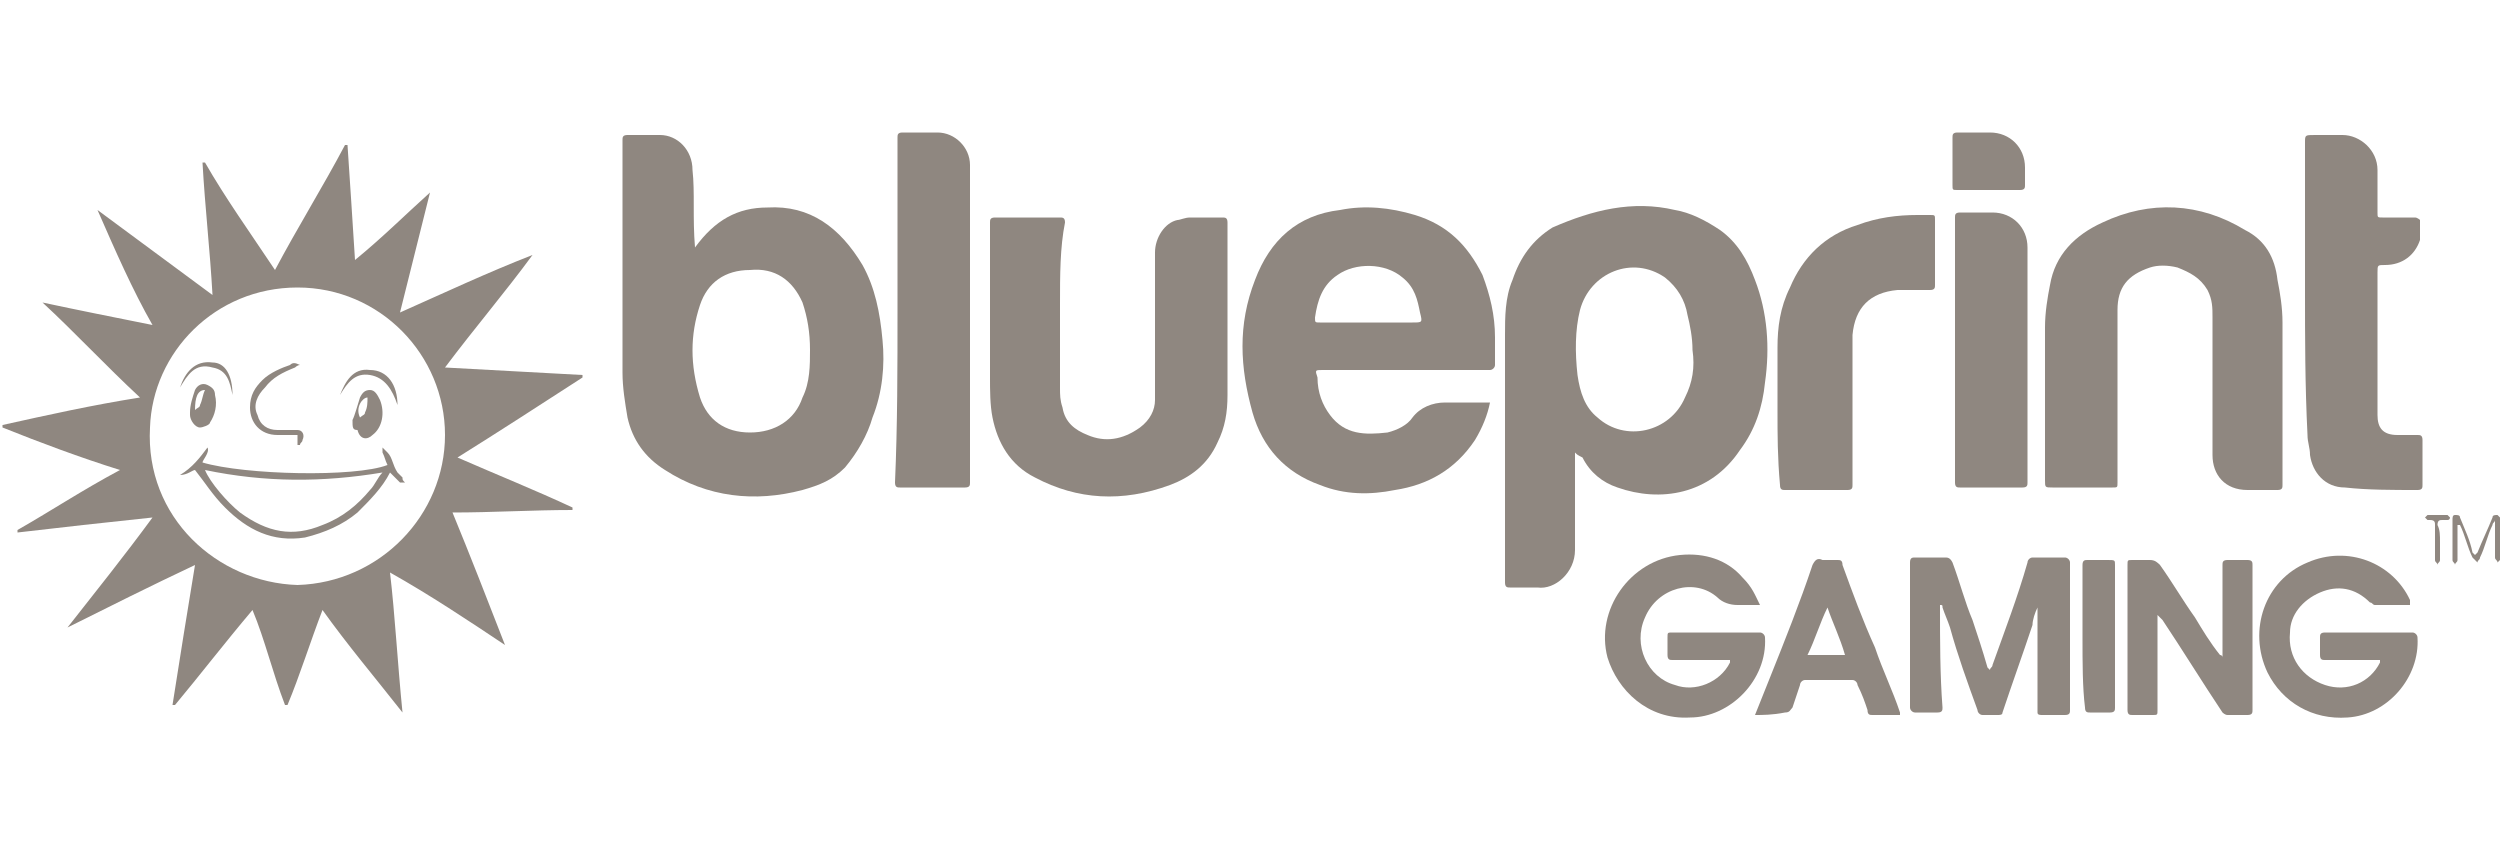 <?xml version="1.0" encoding="utf-8"?>
<!-- Generator: Adobe Illustrator 22.1.0, SVG Export Plug-In . SVG Version: 6.00 Build 0)  -->
<svg version="1.1" id="Слой_1" xmlns="http://www.w3.org/2000/svg" xmlns:xlink="http://www.w3.org/1999/xlink" x="0px" y="0px"
	 width="100px" height="34px" viewBox="0 0 100 34" style="enable-background:new 0 0 100 34;" xml:space="preserve">
<style type="text/css">
	.st0{fill:#8F8780;}
</style>
<title>588E8379-9A6A-4647-B0C0-93E84769F522</title>
<desc>Created with sketchtool.</desc>
<g>
	<g>
		<path class="st0" d="M16.1,28.5c-1.1-1.4-2.2-2.7-3.2-4.1c-0.5,1.3-0.9,2.6-1.4,3.8c0,0,0,0-0.1,0c-0.5-1.3-0.8-2.6-1.3-3.8
			c-1.1,1.3-2.1,2.6-3.1,3.8c0,0,0,0-0.1,0c0.3-1.9,0.6-3.8,0.9-5.6c-1.7,0.8-3.5,1.7-5.1,2.5l0,0c1.1-1.4,2.3-2.9,3.4-4.4
			c-1.9,0.2-3.7,0.4-5.4,0.6c0,0,0,0,0-0.1c1.4-0.8,2.6-1.6,4.1-2.4c-1.6-0.5-3.2-1.1-4.7-1.7c0,0,0,0,0-0.1
			c1.8-0.4,3.6-0.8,5.5-1.1c-1.4-1.3-2.6-2.6-3.9-3.8l0,0c1.4,0.3,2.9,0.6,4.4,0.9C5.3,11.6,4.6,10,3.9,8.4l0,0
			c1.5,1.1,3.1,2.3,4.6,3.4C8.4,10,8.2,8.3,8.1,6.5c0,0,0,0,0.1,0C9,7.9,10,9.3,11,10.8c0.9-1.7,1.9-3.3,2.8-5c0,0,0,0,0.1,0
			c0.1,1.5,0.2,3,0.3,4.6c1.1-0.9,2-1.8,3-2.7l0,0c-0.4,1.6-0.8,3.2-1.2,4.8c1.8-0.8,3.5-1.6,5.3-2.3l0,0c-1.1,1.5-2.3,2.9-3.5,4.5
			c1.9,0.1,3.7,0.2,5.5,0.3c0,0,0,0,0,0.1c-1.7,1.1-3.4,2.2-5,3.2c1.6,0.7,3.1,1.3,4.6,2c0,0,0,0,0,0.1c-1.6,0-3.2,0.1-4.8,0.1
			c0.7,1.7,1.4,3.5,2.1,5.3l0,0c-1.5-1-3-2-4.6-2.9C15.8,24.6,15.9,26.5,16.1,28.5L16.1,28.5z M17.8,17.4c0-3.2-2.6-5.9-5.9-5.9
			S6.1,14.1,6,17.1c-0.2,3.6,2.7,6.2,5.9,6.3C15.2,23.3,17.8,20.6,17.8,17.4z"/>
		<path class="st0" d="M15.6,18.9c-0.3,0.6-0.8,1.1-1.3,1.6c-0.6,0.5-1.3,0.8-2.1,1c-1.3,0.2-2.3-0.3-3.2-1.2
			c-0.5-0.5-0.8-1-1.2-1.5C7.7,18.8,7.5,19,7.2,19c0.5-0.3,0.8-0.7,1.1-1.1c0.1,0.2-0.2,0.5-0.2,0.6c1.7,0.5,6.1,0.6,7.4,0.1
			c-0.1-0.2-0.1-0.3-0.2-0.5c0-0.1,0-0.1,0-0.2c0.1,0.1,0.1,0.1,0.2,0.2c0.2,0.2,0.2,0.5,0.4,0.8c0.1,0.1,0.2,0.2,0.2,0.2
			c0,0.1,0,0.1,0.1,0.2c-0.1,0-0.2,0-0.2,0C15.8,19.1,15.7,19,15.6,18.9z M8.2,18.8c0.2,0.5,0.9,1.3,1.4,1.7c1.1,0.8,2.1,1,3.3,0.5
			c0.8-0.3,1.4-0.8,1.9-1.4c0.2-0.2,0.3-0.5,0.5-0.7C12.9,19.3,10.6,19.3,8.2,18.8z"/>
		<path class="st0" d="M14.1,16.8c0.1-0.2,0.2-0.6,0.3-0.9c0.1-0.2,0.2-0.3,0.4-0.3c0.2,0,0.3,0.2,0.4,0.4c0.2,0.5,0.1,1.1-0.3,1.4
			c-0.2,0.2-0.5,0.2-0.6-0.2C14.1,17.2,14.1,17.1,14.1,16.8z M14.7,15.9c-0.2,0-0.5,0.4-0.3,0.8c0.1-0.1,0.2-0.1,0.2-0.2
			C14.7,16.3,14.7,16.1,14.7,15.9z"/>
		<path class="st0" d="M7.6,16.5c0-0.3,0.1-0.6,0.2-0.9c0.1-0.2,0.3-0.3,0.5-0.2c0.2,0.1,0.3,0.2,0.3,0.4c0.1,0.4,0,0.8-0.2,1.1
			C8.4,17,8.1,17.1,8,17.1c-0.2,0-0.4-0.3-0.4-0.5C7.6,16.6,7.6,16.5,7.6,16.5z M7.8,16.4c0.1-0.1,0.2-0.1,0.2-0.2
			c0.1-0.2,0.1-0.4,0.2-0.6C7.9,15.6,7.8,15.9,7.8,16.4z"/>
		<path class="st0" d="M12,14.6c-0.1,0-0.2,0.1-0.2,0.1c-0.5,0.2-0.9,0.4-1.2,0.8c-0.3,0.3-0.5,0.7-0.3,1.1c0.1,0.4,0.4,0.6,0.8,0.6
			c0.3,0,0.5,0,0.8,0c0.2,0,0.3,0.2,0.2,0.4c0,0.1-0.1,0.1-0.1,0.2c0,0,0,0-0.1,0c0-0.1,0-0.1,0-0.2s0-0.2,0-0.2c-0.3,0-0.5,0-0.8,0
			c-0.7,0-1.1-0.5-1.1-1.1c0-0.5,0.2-0.8,0.5-1.1s0.8-0.5,1.1-0.6C11.7,14.5,11.8,14.5,12,14.6C12,14.5,12,14.5,12,14.6z"/>
		<path class="st0" d="M9.3,15.8c-0.1-0.5-0.2-1-0.8-1.1c-0.7-0.2-1,0.3-1.3,0.8c0.2-0.6,0.6-1.1,1.3-1C9,14.5,9.3,15,9.3,15.8z"/>
		<path class="st0" d="M15.9,16.2c-0.2-0.6-0.5-1.1-1.1-1.2c-0.6-0.1-0.9,0.3-1.2,0.8c0.2-0.5,0.5-1.1,1.2-1
			C15.5,14.8,15.9,15.4,15.9,16.2z"/>
	</g>
	<g>
		<path class="st0" d="M63,18.1c0,0.2,0,0.3,0,0.4c0,1.2,0,2.4,0,3.5c0,0.9-0.8,1.6-1.5,1.5c-0.4,0-0.7,0-1.1,0
			c-0.1,0-0.2,0-0.2-0.2c0-3.3,0-6.6,0-9.9c0-0.7,0-1.5,0.3-2.2c0.3-0.9,0.8-1.6,1.6-2.1C63.7,8.4,65.3,8,67,8.4
			c0.6,0.1,1.2,0.4,1.8,0.8c0.7,0.5,1.1,1.2,1.4,2c0.5,1.3,0.6,2.7,0.4,4.1c-0.1,1-0.4,1.9-1,2.7c-1.2,1.8-3.2,2.1-4.9,1.5
			c-0.6-0.2-1.1-0.6-1.4-1.2C63.1,18.2,63.1,18.2,63,18.1z M67.7,14C67.8,14,67.8,14,67.7,14c0-0.5-0.1-1-0.2-1.4
			c-0.1-0.6-0.4-1.1-0.9-1.5c-1.3-0.9-3-0.2-3.4,1.3C63,13.2,63,14.1,63.1,15c0.1,0.7,0.3,1.3,0.8,1.7c1.1,1,2.9,0.6,3.5-0.8
			C67.7,15.3,67.8,14.7,67.7,14z"/>
		<path class="st0" d="M27.8,9.9C27.8,9.9,27.8,9.8,27.8,9.9c0.8-1.1,1.7-1.6,2.9-1.6c1.7-0.1,2.9,0.8,3.8,2.3
			c0.5,0.9,0.7,1.9,0.8,3c0.1,1,0,2.1-0.4,3.1c-0.2,0.7-0.6,1.4-1.1,2c-0.5,0.5-1,0.7-1.7,0.9c-1.9,0.5-3.8,0.3-5.5-0.8
			c-0.8-0.5-1.3-1.2-1.5-2.1c-0.1-0.6-0.2-1.2-0.2-1.8c0-3.1,0-6.2,0-9.3c0-0.1,0-0.2,0.2-0.2c0.4,0,0.9,0,1.3,0
			c0.7,0,1.3,0.6,1.3,1.4C27.8,7.7,27.7,8.7,27.8,9.9C27.7,9.8,27.7,9.8,27.8,9.9z M32.4,14c0-0.7-0.1-1.3-0.3-1.9
			c-0.4-0.9-1.1-1.4-2.1-1.3c-1,0-1.7,0.5-2,1.4c-0.4,1.2-0.4,2.4,0,3.7c0.3,0.9,1,1.4,2,1.4c1,0,1.8-0.5,2.1-1.4
			C32.4,15.3,32.4,14.6,32.4,14z"/>
		<path class="st0" d="M59.6,16.1c-0.1,0.5-0.3,1-0.6,1.5c-0.8,1.2-1.9,1.8-3.2,2c-1,0.2-2,0.2-3-0.2c-1.4-0.5-2.3-1.5-2.7-2.9
			c-0.5-1.8-0.6-3.5,0.1-5.3c0.6-1.6,1.7-2.6,3.4-2.8c1-0.2,2-0.1,3,0.2c1.3,0.4,2.1,1.2,2.7,2.4c0.3,0.8,0.5,1.6,0.5,2.5
			c0,0.4,0,0.7,0,1.1c0,0.1-0.1,0.2-0.2,0.2c-2.2,0-4.5,0-6.7,0c-0.3,0-0.3,0-0.2,0.3c0,0.6,0.2,1.1,0.5,1.5
			c0.6,0.8,1.4,0.8,2.3,0.7c0.4-0.1,0.8-0.3,1-0.6c0.3-0.4,0.8-0.6,1.3-0.6c0.6,0,1.1,0,1.7,0C59.5,16.1,59.5,16.1,59.6,16.1z
			 M54.7,12.9c0.6,0,1.2,0,1.8,0c0.4,0,0.4,0,0.3-0.4c-0.1-0.5-0.2-1-0.7-1.4c-0.7-0.6-1.9-0.6-2.6-0.1c-0.6,0.4-0.8,1-0.9,1.7
			c0,0.2,0,0.2,0.2,0.2C53.4,12.9,54,12.9,54.7,12.9z"/>
		<path class="st0" d="M84.7,15.8c0,1.2,0,2.3,0,3.5c0,0.2,0,0.2-0.2,0.2c-0.8,0-1.6,0-2.4,0c-0.3,0-0.3,0-0.3-0.3c0-2,0-4.1,0-6.1
			c0-0.6,0.1-1.2,0.2-1.7c0.2-1.2,1-2,2.1-2.5C86,8,88,8.1,89.8,9.2c0.8,0.4,1.2,1.1,1.3,2c0.1,0.5,0.2,1.1,0.2,1.7
			c0,2.2,0,4.3,0,6.5c0,0.1,0,0.2-0.2,0.2c-0.4,0-0.8,0-1.2,0c-0.9,0-1.4-0.6-1.4-1.4c0-1.8,0-3.6,0-5.5c0-0.4,0-0.7-0.2-1.1
			c-0.3-0.5-0.7-0.7-1.2-0.9c-0.4-0.1-0.8-0.1-1.1,0c-0.9,0.3-1.3,0.8-1.3,1.7C84.7,13.5,84.7,14.7,84.7,15.8
			C84.7,15.8,84.7,15.8,84.7,15.8z"/>
		<path class="st0" d="M42.4,12.2c0,1.1,0,2.2,0,3.3c0,0.3,0,0.5,0.1,0.8c0.1,0.6,0.5,0.9,1,1.1c0.7,0.3,1.4,0.2,2.1-0.3
			c0.4-0.3,0.6-0.7,0.6-1.1c0-0.2,0-0.4,0-0.5c0-1.8,0-3.6,0-5.4c0-0.6,0.4-1.2,0.9-1.3c0.1,0,0.3-0.1,0.5-0.1c0.4,0,0.9,0,1.3,0
			c0.1,0,0.2,0,0.2,0.2c0,2.3,0,4.6,0,6.9c0,0.7-0.1,1.3-0.4,1.9c-0.4,0.9-1.1,1.4-1.9,1.7c-1.9,0.7-3.7,0.6-5.4-0.3
			c-1-0.5-1.5-1.4-1.7-2.4c-0.1-0.5-0.1-1.1-0.1-1.6c0-2.1,0-4.1,0-6.2c0-0.1,0-0.2,0.2-0.2c0.9,0,1.7,0,2.6,0c0.1,0,0.2,0,0.2,0.2
			C42.4,9.9,42.4,11,42.4,12.2C42.4,12.2,42.4,12.2,42.4,12.2z"/>
		<path class="st0" d="M92.2,11.6c0-2,0-3.9,0-5.9c0-0.3,0-0.3,0.4-0.3c0.4,0,0.7,0,1.1,0c0.7,0,1.4,0.6,1.4,1.4c0,0.6,0,1.1,0,1.7
			c0,0.2,0,0.2,0.2,0.2c0.4,0,0.9,0,1.3,0c0.1,0,0.2,0.1,0.2,0.1c0,0.3,0,0.6,0,0.8c-0.2,0.6-0.7,1-1.4,1c-0.3,0-0.3,0-0.3,0.3
			c0,1.9,0,3.8,0,5.7c0,0.5,0.2,0.8,0.8,0.8c0.3,0,0.5,0,0.8,0c0.1,0,0.2,0,0.2,0.2c0,0.6,0,1.2,0,1.8c0,0.1,0,0.2-0.2,0.2
			c-1,0-2,0-2.9-0.1c-0.8,0-1.3-0.6-1.4-1.3c0-0.3-0.1-0.5-0.1-0.8C92.2,15.4,92.2,13.5,92.2,11.6z"/>
		<path class="st0" d="M35.9,12.4c0-2.3,0-4.6,0-6.9c0-0.1,0-0.2,0.2-0.2c0.5,0,1,0,1.4,0c0.7,0,1.3,0.6,1.3,1.3c0,4.2,0,8.4,0,12.7
			c0,0.1,0,0.2-0.2,0.2c-0.9,0-1.7,0-2.6,0c-0.1,0-0.2,0-0.2-0.2C35.9,17,35.9,14.7,35.9,12.4C35.9,12.4,35.9,12.4,35.9,12.4z"/>
		<path class="st0" d="M71.1,16.4c0-0.8,0-1.7,0-2.5c0-0.8,0.1-1.6,0.5-2.4c0.5-1.2,1.4-2.1,2.7-2.5c0.8-0.3,1.6-0.4,2.4-0.4
			c0.2,0,0.3,0,0.5,0c0.2,0,0.2,0,0.2,0.2c0,0.9,0,1.7,0,2.6c0,0.1,0,0.2-0.2,0.2c-0.4,0-0.9,0-1.3,0c-1.1,0.1-1.7,0.7-1.8,1.8
			c0,0.2,0,0.3,0,0.5c0,1.8,0,3.7,0,5.5c0,0.1,0,0.2-0.2,0.2c-0.8,0-1.7,0-2.5,0c-0.1,0-0.2,0-0.2-0.2
			C71.1,18.3,71.1,17.4,71.1,16.4C71.1,16.4,71.1,16.4,71.1,16.4z"/>
		<path class="st0" d="M78.2,14c0-1.8,0-3.5,0-5.3c0-0.1,0-0.2,0.2-0.2c0.4,0,0.9,0,1.3,0c0.8,0,1.4,0.6,1.4,1.4c0,3.1,0,6.2,0,9.4
			c0,0.1,0,0.2-0.2,0.2c-0.8,0-1.7,0-2.5,0c-0.1,0-0.2,0-0.2-0.2C78.2,17.6,78.2,15.8,78.2,14C78.2,14,78.2,14,78.2,14z"/>
		<path class="st0" d="M81.5,24.3c-0.1,0.2-0.2,0.5-0.2,0.7c-0.4,1.2-0.8,2.3-1.2,3.5c0,0.1-0.1,0.1-0.2,0.1c-0.2,0-0.4,0-0.6,0
			c-0.1,0-0.2-0.1-0.2-0.2c-0.4-1.1-0.8-2.2-1.1-3.3c-0.1-0.3-0.2-0.5-0.3-0.8c0-0.1,0-0.1-0.1-0.1c0,0,0,0.1,0,0.1
			c0,1.3,0,2.7,0.1,4c0,0.1,0,0.2-0.2,0.2c-0.3,0-0.6,0-0.9,0c-0.1,0-0.2-0.1-0.2-0.2c0-1.9,0-3.9,0-5.8c0-0.2,0.1-0.2,0.2-0.2
			c0.4,0,0.8,0,1.2,0c0.1,0,0.2,0,0.3,0.2c0.3,0.8,0.5,1.6,0.8,2.3c0.2,0.6,0.4,1.2,0.6,1.9c0,0,0,0,0.1,0.1c0-0.1,0.1-0.1,0.1-0.2
			c0.5-1.4,1-2.7,1.4-4.1c0-0.1,0.1-0.2,0.2-0.2c0.4,0,0.8,0,1.3,0c0.1,0,0.2,0.1,0.2,0.2c0,2,0,3.9,0,5.9c0,0.1,0,0.2-0.2,0.2
			c-0.3,0-0.6,0-0.9,0c-0.1,0-0.2,0-0.2-0.1c0-1.2,0-2.4,0-3.6C81.5,24.7,81.5,24.5,81.5,24.3C81.5,24.3,81.5,24.3,81.5,24.3z"/>
		<path class="st0" d="M70.4,24.2c-0.3,0-0.5,0-0.8,0c0,0-0.1,0-0.1,0c-0.3,0-0.6-0.1-0.8-0.3c-0.9-0.8-2.4-0.4-2.9,0.8
			c-0.5,1.1,0.1,2.4,1.2,2.7c0.8,0.3,1.8-0.1,2.2-0.9c0,0,0-0.1,0-0.1c-0.1,0-0.1,0-0.2,0c-0.7,0-1.4,0-2.1,0c-0.1,0-0.2,0-0.2-0.2
			c0-0.2,0-0.4,0-0.7c0-0.2,0-0.2,0.2-0.2c1.2,0,2.4,0,3.5,0c0.1,0,0.2,0.1,0.2,0.2c0.1,1.7-1.4,3.2-3,3.2c-1.7,0.1-2.9-1.1-3.3-2.4
			c-0.5-1.9,0.9-3.9,2.9-4.1c1-0.1,1.9,0.2,2.5,0.9C70.1,23.5,70.2,23.8,70.4,24.2C70.4,24.2,70.4,24.2,70.4,24.2z"/>
		<path class="st0" d="M96.4,24.2c-0.5,0-0.9,0-1.4,0c-0.1,0-0.1-0.1-0.2-0.1c-0.6-0.6-1.3-0.7-2-0.4c-0.7,0.3-1.2,0.9-1.2,1.6
			c-0.1,1,0.5,1.8,1.4,2.1c0.9,0.3,1.8-0.1,2.2-0.9c0,0,0-0.1,0-0.1c-0.1,0-0.1,0-0.1,0c-0.7,0-1.4,0-2.1,0c-0.1,0-0.2,0-0.2-0.2
			c0-0.2,0-0.4,0-0.7c0-0.1,0-0.2,0.2-0.2c1.2,0,2.4,0,3.5,0c0.1,0,0.2,0.1,0.2,0.2c0.1,1.6-1.2,3.1-2.8,3.2
			c-1.4,0.1-2.6-0.6-3.2-1.8c-0.8-1.7-0.1-3.7,1.6-4.4c1.6-0.7,3.4,0,4.1,1.5C96.4,24.1,96.4,24.2,96.4,24.2z"/>
		<path class="st0" d="M86.3,24.6c0,0.4,0,0.7,0,1.1c0,0.9,0,1.8,0,2.7c0,0.2,0,0.2-0.2,0.2c-0.3,0-0.5,0-0.8,0
			c-0.1,0-0.2,0-0.2-0.2c0-1.9,0-3.9,0-5.8c0-0.2,0-0.2,0.2-0.2c0.2,0,0.5,0,0.7,0c0.2,0,0.3,0.1,0.4,0.2c0.5,0.7,0.9,1.4,1.4,2.1
			c0.3,0.5,0.6,1,1,1.5c0,0,0.1,0,0.1,0.1c0-0.1,0-0.2,0-0.3c0-1.1,0-2.3,0-3.4c0-0.1,0-0.2,0.2-0.2c0.3,0,0.6,0,0.8,0
			c0.2,0,0.2,0.1,0.2,0.2c0,1.4,0,2.9,0,4.3c0,0.5,0,1,0,1.5c0,0.1,0,0.2-0.2,0.2c-0.3,0-0.5,0-0.8,0c-0.1,0-0.2-0.1-0.2-0.1
			c-0.8-1.2-1.6-2.5-2.4-3.7C86.4,24.7,86.4,24.7,86.3,24.6C86.3,24.6,86.3,24.6,86.3,24.6z"/>
		<path class="st0" d="M70.2,28.6c0.2-0.5,0.4-1,0.6-1.5c0.6-1.5,1.2-3,1.7-4.5c0.1-0.2,0.2-0.3,0.4-0.2c0.2,0,0.4,0,0.6,0
			c0.1,0,0.2,0,0.2,0.2c0.4,1.1,0.8,2.2,1.3,3.3c0.3,0.9,0.7,1.7,1,2.6c0,0,0,0.1,0,0.1c-0.1,0-0.1,0-0.1,0c-0.3,0-0.7,0-1,0
			c-0.1,0-0.2,0-0.2-0.2c-0.1-0.3-0.2-0.6-0.4-1c0-0.1-0.1-0.2-0.2-0.2c-0.6,0-1.3,0-1.9,0c-0.1,0-0.2,0.1-0.2,0.2
			c-0.1,0.3-0.2,0.6-0.3,0.9c-0.1,0.1-0.1,0.2-0.3,0.2C70.9,28.6,70.5,28.6,70.2,28.6z M73.1,24.3C73.1,24.3,73.1,24.3,73.1,24.3
			c-0.3,0.6-0.5,1.3-0.8,1.9c0.5,0,1,0,1.5,0C73.6,25.5,73.3,24.9,73.1,24.3z"/>
		<path class="st0" d="M83.3,25.5c0-1,0-2,0-2.9c0-0.2,0.1-0.2,0.2-0.2c0.3,0,0.5,0,0.8,0c0.3,0,0.3,0,0.3,0.2c0,1.2,0,2.4,0,3.5
			c0,0.7,0,1.5,0,2.2c0,0.1,0,0.2-0.2,0.2c-0.3,0-0.6,0-0.8,0c-0.1,0-0.2,0-0.2-0.2C83.3,27.5,83.3,26.5,83.3,25.5
			C83.3,25.5,83.3,25.5,83.3,25.5z"/>
		<path class="st0" d="M79.6,7.6c-0.4,0-0.8,0-1.3,0c-0.2,0-0.2,0-0.2-0.2c0-0.6,0-1.3,0-1.9c0-0.1,0-0.2,0.2-0.2c0.4,0,0.9,0,1.3,0
			c0.8,0,1.4,0.6,1.4,1.4c0,0.2,0,0.4,0,0.7c0,0.1,0,0.2-0.2,0.2C80.4,7.6,80,7.6,79.6,7.6C79.6,7.6,79.6,7.6,79.6,7.6z"/>
		<path class="st0" d="M98.3,21c0,0.2,0,0.3,0,0.5c0,0.3,0,0.6,0,0.9c0,0.1-0.1,0.1-0.1,0.2c0-0.1-0.1-0.1-0.1-0.2
			c0-0.5,0-1.1,0-1.6c0-0.1,0-0.2,0.1-0.2c0.1,0,0.2,0,0.2,0.1c0.2,0.5,0.4,0.9,0.5,1.4c0,0,0.1,0.1,0.1,0.1c0,0,0.1-0.1,0.1-0.1
			c0.2-0.5,0.4-0.9,0.6-1.4c0-0.1,0.1-0.1,0.2-0.1c0,0,0.1,0.1,0.1,0.1c0,0.6,0,1.1,0,1.7c0,0-0.1,0.1-0.1,0.1
			c0-0.1-0.1-0.1-0.1-0.2c0-0.4,0-0.9,0-1.3c0,0,0-0.1,0-0.2c0,0.1-0.1,0.1-0.1,0.2c-0.2,0.4-0.3,0.9-0.5,1.3c0,0.1-0.1,0.1-0.1,0.2
			c-0.1-0.1-0.1-0.1-0.2-0.2c-0.2-0.4-0.3-0.9-0.5-1.3C98.4,21,98.4,21,98.3,21C98.4,21,98.4,21,98.3,21z"/>
		<path class="st0" d="M97.6,21.7c0,0.2,0,0.5,0,0.7c0,0.1-0.1,0.1-0.1,0.2c0-0.1-0.1-0.1-0.1-0.2c0-0.5,0-0.9,0-1.4
			c0-0.1,0-0.2-0.2-0.2c0,0-0.1,0-0.1,0c0,0-0.1-0.1-0.1-0.1c0,0,0.1-0.1,0.1-0.1c0.3,0,0.5,0,0.8,0c0,0,0.1,0.1,0.1,0.1
			c0,0,0,0.1-0.1,0.1c0,0-0.1,0-0.2,0c-0.1,0-0.2,0-0.2,0.2C97.6,21.2,97.6,21.4,97.6,21.7C97.6,21.7,97.6,21.7,97.6,21.7z"/>
	</g>
</g>
</svg>
